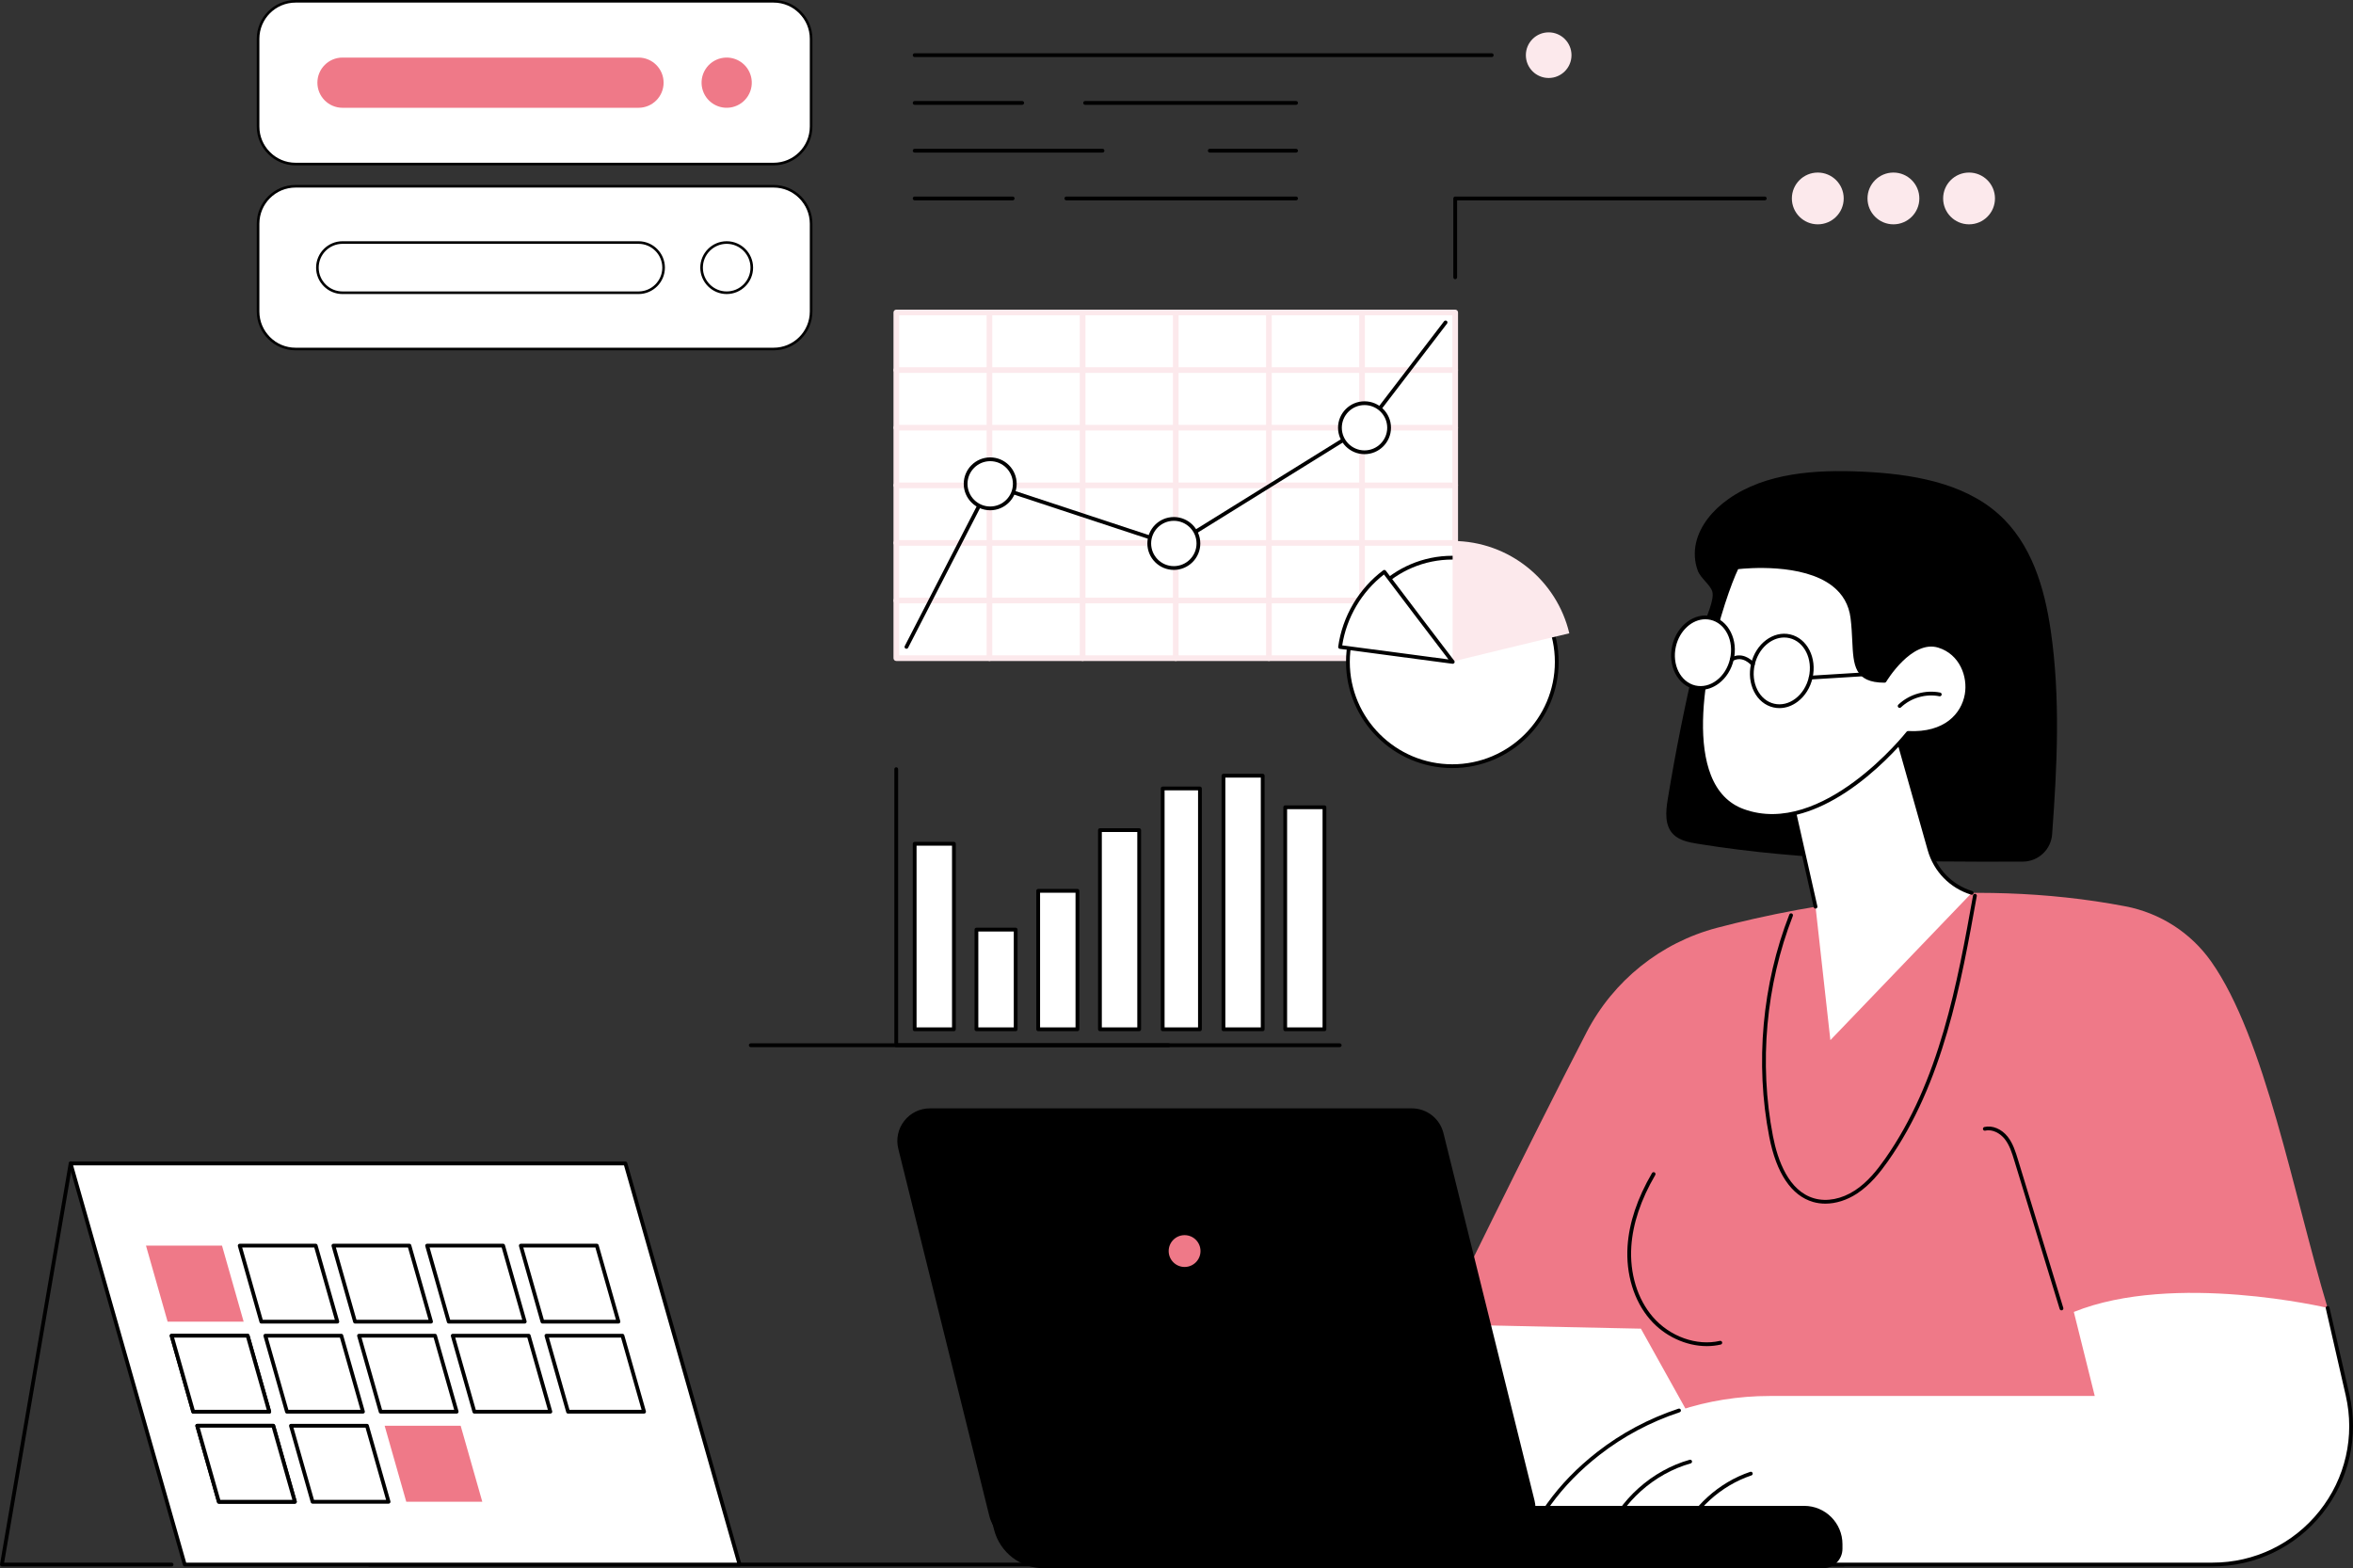 <?xml version="1.0" encoding="UTF-8"?><svg id="_レイヤー_2" xmlns="http://www.w3.org/2000/svg" width="943.384" height="628.766" viewBox="0 0 943.384 628.766"><rect x="0" y="0" width="943.384" height="628.766" fill="#333333" stroke="none"/><defs><style>.cls-1,.cls-2,.cls-3,.cls-4{stroke-width:0px;}.cls-2{fill:#fff;}.cls-3{fill:#fce9ec;}.cls-4{fill:#ef7988;}</style></defs><g id="TOP1"><g id="Analytics_and_data_science"><rect class="cls-2" x="103.467" y=".521" width="221.732" height="65.256" rx="15.035" ry="15.035" transform="translate(428.665 66.298) rotate(180)"/><path class="cls-1" d="M310.163,66.298H118.502c-8.577,0-15.556-6.978-15.556-15.556V15.556c0-8.578,6.978-15.556,15.556-15.556h191.662c8.578,0,15.556,6.978,15.556,15.556v35.186c0,8.578-6.978,15.556-15.556,15.556ZM118.502,1.042c-8.003,0-14.514,6.511-14.514,14.514v35.186c0,8.003,6.511,14.514,14.514,14.514h191.662c8.003,0,14.514-6.511,14.514-14.514V15.556c0-8.003-6.511-14.514-14.514-14.514H118.502Z"/><circle class="cls-4" cx="291.347" cy="33.149" r="10.066" transform="translate(109.979 263.557) rotate(-58.283)"/><path class="cls-4" d="M137.318,43.215h118.674c5.559,0,10.066-4.507,10.066-10.066s-4.507-10.066-10.066-10.066h-118.674c-5.559,0-10.066,4.507-10.066,10.066s4.507,10.066,10.066,10.066Z"/><rect class="cls-2" x="103.467" y="74.678" width="221.732" height="65.256" rx="15.035" ry="15.035" transform="translate(428.665 214.612) rotate(180)"/><path class="cls-1" d="M310.163,140.455H118.502c-8.577,0-15.556-6.978-15.556-15.556v-35.186c0-8.578,6.978-15.556,15.556-15.556h191.662c8.578,0,15.556,6.978,15.556,15.556v35.186c0,8.577-6.978,15.556-15.556,15.556ZM118.502,75.199c-8.003,0-14.514,6.511-14.514,14.514v35.186c0,8.003,6.511,14.514,14.514,14.514h191.662c8.003,0,14.514-6.511,14.514-14.514v-35.186c0-8.003-6.511-14.514-14.514-14.514H118.502Z"/><circle class="cls-2" cx="291.347" cy="107.306" r="10.066" transform="translate(-15.035 57.032) rotate(-10.901)"/><path class="cls-1" d="M291.348,117.893c-5.838,0-10.587-4.749-10.587-10.587s4.749-10.587,10.587-10.587,10.587,4.749,10.587,10.587-4.749,10.587-10.587,10.587ZM291.348,97.761c-5.263,0-9.545,4.282-9.545,9.545s4.282,9.545,9.545,9.545,9.545-4.282,9.545-9.545-4.282-9.545-9.545-9.545Z"/><path class="cls-2" d="M137.318,117.372h118.674c5.559,0,10.066-4.507,10.066-10.066s-4.507-10.066-10.066-10.066h-118.674c-5.559,0-10.066,4.507-10.066,10.066s4.507,10.066,10.066,10.066Z"/><path class="cls-1" d="M255.992,117.893h-118.674c-5.838,0-10.587-4.749-10.587-10.587s4.749-10.587,10.587-10.587h118.674c5.838,0,10.587,4.749,10.587,10.587s-4.749,10.587-10.587,10.587ZM137.318,97.761c-5.263,0-9.545,4.282-9.545,9.545s4.282,9.545,9.545,9.545h118.674c5.263,0,9.545-4.282,9.545-9.545s-4.282-9.545-9.545-9.545h-118.674Z"/><path class="cls-1" d="M468.557,419.835h-167.557c-.418,0-.757-.339-.757-.757s.338-.757.757-.757h167.557c.418,0,.757.339.757.757s-.338.757-.757.757Z"/><path class="cls-1" d="M739.136,628.036H148.024c-.418,0-.757-.339-.757-.757s.338-.757.757-.757h591.112c.418,0,.757.339.757.757s-.338.757-.757.757Z"/><polygon class="cls-2" points="250.754 466.474 28.31 466.474 74.066 627.279 296.51 627.279 250.754 466.474"/><path class="cls-1" d="M296.51,628.036H74.066c-.338,0-.636-.224-.728-.55l-45.756-160.805c-.065-.228-.019-.474.124-.663.143-.19.367-.301.604-.301h222.444c.338,0,.635.224.728.549l45.756,160.805c.065.228.019.474-.124.663-.143.19-.366.301-.604.301ZM74.637,626.522h220.871l-45.325-159.291H29.312l45.325,159.291Z"/><polygon class="cls-4" points="97.681 529.901 67.202 529.901 58.529 499.422 89.008 499.422 97.681 529.901"/><polygon class="cls-2" points="135.25 529.901 104.771 529.901 96.098 499.422 126.577 499.422 135.25 529.901"/><path class="cls-1" d="M135.25,530.658h-30.479c-.338,0-.635-.224-.728-.55l-8.672-30.479c-.065-.228-.019-.474.124-.663.143-.19.367-.301.604-.301h30.479c.338,0,.636.224.728.55l8.672,30.479c.065.228.019.474-.124.663-.143.19-.367.301-.604.301ZM105.342,529.144h28.905l-8.241-28.965h-28.905l8.241,28.965Z"/><polygon class="cls-2" points="172.819 529.901 142.34 529.901 133.667 499.422 164.146 499.422 172.819 529.901"/><path class="cls-1" d="M172.819,530.658h-30.479c-.338,0-.636-.224-.728-.549l-8.673-30.479c-.065-.228-.019-.474.124-.663.143-.19.367-.301.604-.301h30.479c.338,0,.635.224.728.549l8.673,30.479c.065.228.019.474-.124.663-.143.19-.367.301-.604.301ZM142.911,529.144h28.905l-8.242-28.965h-28.905l8.242,28.965Z"/><polygon class="cls-2" points="210.388 529.901 179.909 529.901 171.236 499.422 201.715 499.422 210.388 529.901"/><path class="cls-1" d="M210.388,530.658h-30.479c-.338,0-.636-.224-.728-.55l-8.672-30.479c-.065-.228-.019-.474.124-.663.143-.19.366-.301.604-.301h30.479c.338,0,.635.224.728.55l8.672,30.479c.065.228.019.474-.124.663-.143.19-.367.301-.604.301ZM180.48,529.144h28.905l-8.241-28.965h-28.906l8.241,28.965Z"/><polygon class="cls-2" points="247.957 529.901 217.478 529.901 208.805 499.422 239.284 499.422 247.957 529.901"/><path class="cls-1" d="M247.957,530.658h-30.479c-.338,0-.635-.224-.728-.549l-8.673-30.479c-.065-.228-.019-.474.124-.663.143-.19.367-.301.604-.301h30.479c.338,0,.636.224.728.549l8.673,30.479c.065.228.019.474-.124.663-.143.19-.366.301-.604.301ZM218.049,529.144h28.906l-8.242-28.965h-28.906l8.242,28.965Z"/><path class="cls-1" d="M107.955,566.766h-30.479c-.338,0-.636-.224-.728-.55l-8.672-30.479c-.065-.228-.019-.474.124-.663.143-.19.367-.301.604-.301h30.479c.338,0,.635.224.728.55l8.672,30.479c.065.228.019.474-.124.663-.143.19-.367.301-.604.301ZM78.048,565.253h28.905l-8.241-28.965h-28.906l8.241,28.965Z"/><polygon class="cls-2" points="107.955 566.009 77.477 566.009 68.804 535.53 99.283 535.53 107.955 566.009"/><path class="cls-1" d="M107.955,566.766h-30.479c-.338,0-.636-.224-.728-.55l-8.672-30.479c-.065-.228-.019-.474.124-.663.143-.19.367-.301.604-.301h30.479c.338,0,.635.224.728.55l8.672,30.479c.065.228.019.474-.124.663-.143.19-.367.301-.604.301ZM78.048,565.253h28.905l-8.241-28.965h-28.906l8.241,28.965Z"/><polygon class="cls-2" points="145.524 566.009 115.045 566.009 106.373 535.53 136.852 535.53 145.524 566.009"/><path class="cls-1" d="M145.524,566.766h-30.479c-.338,0-.635-.224-.728-.549l-8.673-30.479c-.065-.228-.019-.474.124-.663.143-.19.366-.301.604-.301h30.479c.338,0,.635.224.728.549l8.673,30.479c.065.228.019.474-.124.663-.143.19-.366.301-.604.301ZM115.617,565.253h28.906l-8.242-28.965h-28.906l8.242,28.965Z"/><polygon class="cls-2" points="183.093 566.009 152.614 566.009 143.942 535.53 174.421 535.53 183.093 566.009"/><path class="cls-1" d="M183.093,566.766h-30.479c-.338,0-.635-.224-.728-.549l-8.673-30.479c-.065-.228-.019-.474.124-.663.143-.19.367-.301.604-.301h30.48c.338,0,.636.224.728.55l8.672,30.479c.065.228.019.474-.124.663-.143.19-.366.301-.604.301ZM153.186,565.253h28.906l-8.241-28.965h-28.906l8.242,28.965Z"/><polygon class="cls-2" points="220.662 566.009 190.183 566.009 181.511 535.53 211.99 535.53 220.662 566.009"/><path class="cls-1" d="M220.662,566.766h-30.479c-.338,0-.635-.224-.728-.549l-8.673-30.479c-.065-.228-.019-.474.124-.663.143-.19.367-.301.604-.301h30.479c.338,0,.635.224.728.549l8.673,30.479c.065.228.019.474-.124.663-.143.19-.367.301-.604.301ZM190.755,565.253h28.905l-8.242-28.965h-28.905l8.242,28.965Z"/><polygon class="cls-2" points="258.231 566.009 227.752 566.009 219.08 535.53 249.559 535.53 258.231 566.009"/><path class="cls-1" d="M258.231,566.766h-30.479c-.338,0-.636-.224-.728-.549l-8.673-30.479c-.065-.228-.019-.474.124-.663.143-.19.367-.301.604-.301h30.479c.338,0,.635.224.728.549l8.673,30.479c.065.228.019.474-.124.663-.143.19-.367.301-.604.301ZM228.324,565.253h28.905l-8.242-28.965h-28.905l8.242,28.965Z"/><polygon class="cls-2" points="118.23 602.118 87.751 602.118 79.078 571.639 109.557 571.639 118.23 602.118"/><path class="cls-1" d="M118.23,602.874h-30.479c-.338,0-.635-.224-.728-.549l-8.673-30.479c-.065-.228-.019-.474.124-.663.143-.19.367-.301.604-.301h30.479c.338,0,.636.224.728.549l8.673,30.479c.065.228.019.474-.124.663-.143.19-.367.301-.604.301ZM88.322,601.361h28.905l-8.242-28.965h-28.905l8.242,28.965Z"/><polygon class="cls-2" points="118.23 602.118 87.751 602.118 79.078 571.639 109.557 571.639 118.23 602.118"/><path class="cls-1" d="M118.23,602.874h-30.479c-.338,0-.635-.224-.728-.549l-8.673-30.479c-.065-.228-.019-.474.124-.663.143-.19.367-.301.604-.301h30.479c.338,0,.636.224.728.549l8.673,30.479c.065.228.019.474-.124.663-.143.19-.367.301-.604.301ZM88.322,601.361h28.905l-8.242-28.965h-28.905l8.242,28.965Z"/><polygon class="cls-2" points="155.799 602.118 125.32 602.118 116.647 571.639 147.126 571.639 155.799 602.118"/><path class="cls-1" d="M155.799,602.874h-30.479c-.338,0-.635-.224-.728-.549l-8.673-30.479c-.065-.228-.019-.474.124-.663.143-.19.367-.301.604-.301h30.48c.338,0,.635.224.728.55l8.672,30.479c.065.228.019.474-.124.663-.143.19-.367.301-.604.301ZM125.891,601.361h28.905l-8.241-28.965h-28.906l8.242,28.965Z"/><polygon class="cls-4" points="193.368 602.118 162.889 602.118 154.216 571.639 184.695 571.639 193.368 602.118"/><path class="cls-1" d="M68.804,628.036H.757c-.223,0-.435-.098-.579-.269-.144-.17-.205-.396-.167-.616l27.553-160.805c.07-.412.457-.687.873-.618.412.071.689.462.618.874L1.654,626.522h67.15c.418,0,.757.339.757.757s-.338.757-.757.757Z"/><rect class="cls-2" x="359.325" y="125.107" width="223.902" height="138.777"/><path class="cls-3" d="M583.431,265.019h-224.074c-.627,0-1.135-.508-1.135-1.135V125.275c0-.627.508-1.135,1.135-1.135h224.074c.627,0,1.135.508,1.135,1.135v138.608c0,.627-.508,1.135-1.135,1.135ZM360.491,262.748h221.804V126.411h-221.804v136.338Z"/><path class="cls-3" d="M583.431,241.918h-224.074c-.627,0-1.135-.508-1.135-1.135s.508-1.135,1.135-1.135h224.074c.627,0,1.135.508,1.135,1.135s-.508,1.135-1.135,1.135Z"/><path class="cls-3" d="M583.431,218.816h-224.074c-.627,0-1.135-.508-1.135-1.135s.508-1.135,1.135-1.135h224.074c.627,0,1.135.508,1.135,1.135s-.508,1.135-1.135,1.135Z"/><path class="cls-3" d="M583.431,195.715h-224.074c-.627,0-1.135-.508-1.135-1.135s.508-1.135,1.135-1.135h224.074c.627,0,1.135.508,1.135,1.135s-.508,1.135-1.135,1.135Z"/><path class="cls-3" d="M583.431,172.613h-224.074c-.627,0-1.135-.508-1.135-1.135s.508-1.135,1.135-1.135h224.074c.627,0,1.135.508,1.135,1.135s-.508,1.135-1.135,1.135Z"/><path class="cls-3" d="M583.431,149.512h-224.074c-.627,0-1.135-.508-1.135-1.135s.508-1.135,1.135-1.135h224.074c.627,0,1.135.508,1.135,1.135s-.508,1.135-1.135,1.135Z"/><path class="cls-3" d="M396.702,265.019c-.627,0-1.135-.508-1.135-1.135V125.275c0-.627.508-1.135,1.135-1.135s1.135.508,1.135,1.135v138.608c0,.627-.508,1.135-1.135,1.135Z"/><path class="cls-3" d="M434.048,265.019c-.627,0-1.135-.508-1.135-1.135V125.275c0-.627.508-1.135,1.135-1.135s1.135.508,1.135,1.135v138.608c0,.627-.508,1.135-1.135,1.135Z"/><path class="cls-3" d="M471.393,265.019c-.627,0-1.135-.508-1.135-1.135V125.275c0-.627.508-1.135,1.135-1.135s1.135.508,1.135,1.135v138.608c0,.627-.508,1.135-1.135,1.135Z"/><path class="cls-3" d="M508.739,265.019c-.627,0-1.135-.508-1.135-1.135V125.275c0-.627.508-1.135,1.135-1.135s1.135.508,1.135,1.135v138.608c0,.627-.508,1.135-1.135,1.135Z"/><path class="cls-3" d="M546.085,265.019c-.627,0-1.135-.508-1.135-1.135V125.275c0-.627.508-1.135,1.135-1.135s1.135.508,1.135,1.135v138.608c0,.627-.508,1.135-1.135,1.135Z"/><path class="cls-1" d="M363.415,260.12c-.117,0-.235-.027-.346-.084-.372-.191-.517-.648-.326-1.019l33.489-65.049c.17-.332.557-.488.91-.372l73.34,24.207,76.913-47.767,31.578-41.23c.255-.332.729-.394,1.061-.141.332.254.395.729.14,1.061l-31.663,41.339c-.055.073-.124.134-.202.183l-77.331,48.027c-.191.118-.423.146-.636.076l-73.062-24.115-33.194,64.474c-.134.261-.399.411-.673.411Z"/><ellipse class="cls-2" cx="397.001" cy="193.987" rx="9.857" ry="9.842"/><path class="cls-1" d="M397.002,204.585c-5.853,0-10.615-4.754-10.615-10.598s4.762-10.599,10.615-10.599,10.614,4.755,10.614,10.599-4.761,10.598-10.614,10.598ZM397.002,184.902c-5.018,0-9.101,4.075-9.101,9.085s4.083,9.085,9.101,9.085,9.101-4.075,9.101-9.085-4.082-9.085-9.101-9.085Z"/><ellipse class="cls-2" cx="470.622" cy="217.898" rx="9.857" ry="9.842"/><path class="cls-1" d="M470.622,228.496c-5.853,0-10.614-4.755-10.614-10.599s4.761-10.599,10.614-10.599,10.614,4.755,10.614,10.599-4.761,10.599-10.614,10.599ZM470.622,208.813c-5.018,0-9.101,4.076-9.101,9.085s4.082,9.085,9.101,9.085,9.101-4.075,9.101-9.085-4.082-9.085-9.101-9.085Z"/><ellipse class="cls-2" cx="547.073" cy="171.493" rx="9.857" ry="9.842"/><path class="cls-1" d="M547.073,182.092c-5.853,0-10.614-4.755-10.614-10.599s4.761-10.598,10.614-10.598,10.614,4.754,10.614,10.598-4.761,10.599-10.614,10.599ZM547.073,162.408c-5.018,0-9.101,4.075-9.101,9.085s4.082,9.085,9.101,9.085,9.101-4.076,9.101-9.085-4.082-9.085-9.101-9.085Z"/><ellipse class="cls-2" cx="582.281" cy="265.39" rx="41.864" ry="41.798"/><path class="cls-1" d="M582.281,307.945c-23.501,0-42.621-19.09-42.621-42.555s19.12-42.555,42.621-42.555,42.621,19.09,42.621,42.555-19.12,42.555-42.621,42.555ZM582.281,224.349c-22.667,0-41.108,18.411-41.108,41.041s18.441,41.042,41.108,41.042,41.108-18.411,41.108-41.042-18.441-41.041-41.108-41.041Z"/><path class="cls-3" d="M629.181,253.921c-5.009-21.188-24.044-36.966-46.781-37.03v48.334s38.982-9.507,46.781-11.304Z"/><path class="cls-2" d="M555.017,229.267c-9.835,7.36-16.108,18.315-17.745,30.133,11.073,1.479,45.179,5.982,45.179,5.982,0,0-22.936-30.061-27.434-36.115Z"/><path class="cls-1" d="M582.451,266.138c-.032,0-.066-.002-.099-.007,0,0-34.106-4.502-45.18-5.982-.2-.027-.38-.132-.502-.292-.122-.16-.175-.362-.147-.562,1.683-12.149,8.258-23.315,18.04-30.635.162-.12.361-.172.563-.143.199.029.378.136.498.298,4.443,5.981,27.199,35.806,27.428,36.107.185.243.206.574.053.838-.137.235-.387.377-.655.377ZM538.133,258.751c10.124,1.35,35.61,4.717,42.613,5.642-4.475-5.868-21.223-27.836-25.878-34.061-8.928,6.928-14.984,17.211-16.735,28.419Z"/><path class="cls-1" d="M537.132,419.835h-177.808c-.418,0-.757-.339-.757-.757v-110.698c0-.418.338-.757.757-.757s.757.339.757.757v109.941h177.051c.418,0,.757.339.757.757s-.338.757-.757.757Z"/><rect class="cls-2" x="366.717" y="338.296" width="15.73" height="74.386"/><path class="cls-1" d="M382.447,413.438h-15.73c-.418,0-.757-.339-.757-.757v-74.385c0-.418.338-.757.757-.757h15.73c.418,0,.757.339.757.757v74.385c0,.418-.338.757-.757.757ZM367.474,411.925h14.217v-72.872h-14.217v72.872Z"/><rect class="cls-2" x="391.478" y="372.714" width="15.73" height="39.967"/><path class="cls-1" d="M407.208,413.438h-15.73c-.418,0-.757-.339-.757-.757v-39.967c0-.418.338-.757.757-.757h15.73c.418,0,.757.339.757.757v39.967c0,.418-.338.757-.757.757ZM392.235,411.925h14.217v-38.453h-14.217v38.453Z"/><rect class="cls-2" x="416.238" y="357.162" width="15.73" height="55.519"/><path class="cls-1" d="M431.968,413.438h-15.73c-.418,0-.757-.339-.757-.757v-55.519c0-.418.338-.757.757-.757h15.73c.418,0,.757.339.757.757v55.519c0,.418-.338.757-.757.757ZM416.995,411.925h14.217v-54.006h-14.217v54.006Z"/><rect class="cls-2" x="440.999" y="332.833" width="15.73" height="79.848"/><path class="cls-1" d="M456.729,413.438h-15.73c-.418,0-.757-.339-.757-.757v-79.848c0-.418.338-.757.757-.757h15.73c.418,0,.757.339.757.757v79.848c0,.418-.338.757-.757.757ZM441.756,411.925h14.217v-78.335h-14.217v78.335Z"/><rect class="cls-2" x="466.155" y="316.129" width="14.937" height="96.552"/><path class="cls-1" d="M481.093,413.438h-14.937c-.418,0-.757-.339-.757-.757v-96.552c0-.418.338-.757.757-.757h14.937c.418,0,.757.339.757.757v96.552c0,.418-.338.757-.757.757ZM466.912,411.925h13.424v-95.039h-13.424v95.039Z"/><rect class="cls-2" x="490.519" y="311.003" width="15.73" height="101.678"/><path class="cls-1" d="M506.25,413.438h-15.731c-.418,0-.757-.339-.757-.757v-101.678c0-.418.338-.757.757-.757h15.731c.418,0,.757.339.757.757v101.678c0,.418-.338.757-.757.757ZM491.276,411.925h14.217v-100.165h-14.217v100.165Z"/><rect class="cls-2" x="515.28" y="323.669" width="15.73" height="89.012"/><path class="cls-1" d="M531.01,413.438h-15.73c-.418,0-.757-.339-.757-.757v-89.012c0-.418.338-.757.757-.757h15.73c.418,0,.757.339.757.757v89.012c0,.418-.338.757-.757.757ZM516.036,411.925h14.217v-87.499h-14.217v87.499Z"/><path class="cls-1" d="M598.085,22.877h-231.372c-.418,0-.757-.339-.757-.757s.338-.757.757-.757h231.372c.418,0,.757.339.757.757s-.338.757-.757.757Z"/><path class="cls-1" d="M409.833,42.025h-43.121c-.418,0-.757-.339-.757-.757s.338-.757.757-.757h43.121c.418,0,.757.339.757.757s-.338.757-.757.757Z"/><path class="cls-1" d="M519.634,42.025h-84.576c-.418,0-.757-.339-.757-.757s.338-.757.757-.757h84.576c.418,0,.757.339.757.757s-.338.757-.757.757Z"/><path class="cls-1" d="M442.038,61.173h-75.326c-.418,0-.757-.339-.757-.757s.338-.757.757-.757h75.326c.418,0,.757.339.757.757s-.338.757-.757.757Z"/><path class="cls-1" d="M519.634,61.173h-34.599c-.418,0-.757-.339-.757-.757s.338-.757.757-.757h34.599c.418,0,.757.339.757.757s-.338.757-.757.757Z"/><path class="cls-1" d="M406.018,80.321h-39.306c-.418,0-.757-.339-.757-.757s.338-.757.757-.757h39.306c.418,0,.757.339.757.757s-.338.757-.757.757Z"/><path class="cls-1" d="M519.634,80.321h-92.117c-.418,0-.757-.339-.757-.757s.338-.757.757-.757h92.117c.418,0,.757.339.757.757s-.338.757-.757.757Z"/><circle class="cls-3" cx="620.909" cy="22.12" r="9.148"/><ellipse class="cls-3" cx="789.451" cy="79.564" rx="10.391" ry="10.379"/><ellipse class="cls-3" cx="759.127" cy="79.564" rx="10.391" ry="10.379"/><ellipse class="cls-3" cx="728.803" cy="79.564" rx="10.391" ry="10.379"/><path class="cls-1" d="M583.431,111.936c-.418,0-.757-.339-.757-.757v-31.615c0-.418.338-.757.757-.757h124.12c.418,0,.757.339.757.757s-.338.757-.757.757h-123.364v30.859c0,.418-.338.757-.757.757Z"/></g><path class="cls-1" d="M668.638,320.488c3.073-18.763,6.799-37.43,11.17-55.961,1.105-4.681,2.25-9.354,3.436-14.017.835-3.282,4.164-10.06,3.274-13.292-.759-2.754-4.7-5.354-5.842-8.44-1.318-3.56-1.534-7.512-.678-11.192,1.651-7.1,6.787-13.131,12.939-17.477,14.988-10.588,35.031-11.865,53.705-11.006,19.518.898,40.27,4.263,54.527,16.924,13.329,11.836,18.543,29.687,21.036,46.832,3.928,27.018,2.551,54.407.546,81.655-.452,6.146-5.555,10.912-11.718,10.938-43.639.182-87.443-.164-130.418-7.157-3.488-.568-7.21-1.297-9.668-3.709-3.62-3.553-3.108-9.216-2.308-14.096Z"/><polygon class="cls-2" points="543.663 612.56 701.957 612.56 690.659 520.627 603.968 503.764 543.663 612.56"/><path class="cls-1" d="M701.957,613.317h-158.294c-.268,0-.516-.142-.652-.373-.136-.231-.14-.517-.01-.751l60.305-108.796c.16-.287.484-.439.807-.376l86.691,16.863c.321.063.566.325.606.65l11.298,91.933c.027.215-.041.432-.184.594-.143.162-.35.255-.567.255ZM544.947,611.803h156.154l-11.127-90.538-85.611-16.654-59.416,107.192Z"/><path class="cls-4" d="M657.88,532.712l-80.253-1.692s35.898-73.609,58.46-117.116c10.752-20.734,29.747-35.982,52.337-41.914,37.355-9.81,99.788-20.852,163.711-8.608,13.891,2.661,26.219,10.556,34.371,22.113,21.66,30.705,32.977,93.358,46.7,138.893l-88.583,1.621,21.099,73.721-171.05-.983-36.792-66.034Z"/><path class="cls-2" d="M608.943,627.279h278.114c35.686,0,62.116-33.166,54.151-67.952l-8.001-34.94s-61.567-14.575-101.749,1.621l8.387,33.693h-130.393c-24.775,0-49.089,7.812-68.624,23.05-13.25,10.336-25.763,24.777-31.884,44.528Z"/><path class="cls-1" d="M887.057,628.036h-278.113c-.24,0-.466-.114-.609-.308-.143-.194-.185-.443-.114-.673,5.377-17.351,16.19-32.458,32.141-44.901,9.694-7.561,20.653-13.402,32.574-17.361.396-.131.825.083.957.48.132.396-.083.825-.48.957-11.757,3.904-22.563,9.663-32.12,17.118-15.401,12.014-25.932,26.535-31.316,43.175h277.08c16.778,0,32.397-7.525,42.853-20.646,10.456-13.121,14.305-30.026,10.56-46.38l-8-34.94c-.093-.407.161-.813.568-.906.405-.097.814.161.907.569l8,34.94c3.849,16.806-.106,34.178-10.851,47.661-10.745,13.483-26.796,21.216-44.037,21.216Z"/><path class="cls-1" d="M644.087,616.754c-.095,0-.192-.018-.285-.056-.387-.158-.573-.599-.415-.986,5.91-14.519,18.953-26.18,34.041-30.431.404-.114.82.121.934.523.113.402-.121.82-.523.933-14.648,4.128-27.312,15.449-33.05,29.545-.119.294-.402.472-.701.472Z"/><path class="cls-1" d="M673.56,617.396c-.103,0-.207-.021-.307-.066-.381-.17-.553-.618-.383-.999,5.426-12.175,16.21-21.975,28.846-26.215.397-.131.825.08.958.477.133.396-.081.825-.477.958-12.242,4.107-22.689,13.601-27.946,25.396-.126.282-.402.449-.692.449Z"/><path class="cls-1" d="M826.509,525.367c-.324,0-.624-.21-.724-.536l-18.215-59.575c-.924-3.02-1.879-6.143-3.849-8.612-1.72-2.158-4.786-4.019-7.776-3.317-.406.097-.814-.156-.91-.563-.096-.406.156-.814.563-.91,3.188-.752,6.844.757,9.307,3.846,2.148,2.694,3.192,6.104,4.112,9.113l18.215,59.575c.123.4-.103.823-.502.945-.073.023-.148.033-.221.033Z"/><path class="cls-1" d="M731.827,482.59c-1.68,0-3.325-.221-4.894-.671-8.679-2.489-14.763-11.527-17.594-26.138-5.712-29.482-2.852-61.127,8.049-89.107.152-.39.59-.581.98-.43.389.151.582.59.43.98-10.799,27.717-13.631,59.065-7.974,88.27,1.894,9.773,6.298,22.038,16.525,24.97,5.065,1.452,11.013.299,16.318-3.164,5.141-3.355,8.963-8.242,12.024-12.579,21.985-31.143,29.094-70.77,35.366-105.732.073-.411.467-.686.879-.611.411.074.685.467.611.879-6.3,35.117-13.44,74.92-35.618,106.338-3.144,4.454-7.08,9.479-12.433,12.974-4.051,2.644-8.473,4.023-12.668,4.023Z"/><path class="cls-1" d="M684.313,539.709c-8.317,0-16.971-3.951-22.807-10.731-6.428-7.467-9.7-18.151-8.975-29.311.609-9.364,3.906-19.232,9.8-29.329.211-.361.674-.482,1.035-.272.361.211.483.674.272,1.035-5.774,9.892-9.003,19.536-9.597,28.664-.7,10.768,2.439,21.056,8.611,28.226,6.806,7.905,17.616,11.773,26.901,9.618.409-.093.814.159.908.566.094.407-.16.814-.567.908-1.818.422-3.692.626-5.582.626Z"/><path class="cls-2" d="M727.901,363.539l5.948,53.491,56.671-59.042c-8.206-2.51-14.576-9.017-16.911-17.275l-15.418-54.522-42.887,21.531,12.598,55.818Z"/><path class="cls-1" d="M727.9,364.295c-.346,0-.658-.239-.738-.59l-12.598-55.818c-.076-.339.088-.687.399-.843l42.887-21.531c.202-.101.437-.107.644-.016.206.091.361.269.423.487l15.418,54.522c2.276,8.047,8.408,14.311,16.405,16.757.399.122.624.545.502.945-.123.399-.548.627-.944.502-8.491-2.597-15.002-9.248-17.418-17.792l-15.169-53.641-41.54,20.855,12.468,55.24c.092.407-.164.813-.572.905-.055.013-.112.018-.167.018Z"/><path class="cls-2" d="M755.581,272.962s10.392-17.555,21.773-14.012c17.344,5.4,16.223,36.396-12.36,34.903,0,0-33.816,43.202-66.261,31.211-32.445-11.99-8.649-85.05-2.357-97.575,0,0,43.097-5.738,46.317,20.244,1.873,15.115-1.762,25.228,12.888,25.228Z"/><path class="cls-1" d="M710.502,327.893c-4.177,0-8.199-.703-12.031-2.119-6.4-2.365-11.078-7.2-13.906-14.37-10.137-25.707,6.077-74.186,11.135-84.254.112-.224.328-.378.576-.41,1.052-.141,25.927-3.313,39.266,6.99,4.534,3.501,7.192,8.181,7.902,13.912.415,3.343.562,6.468.693,9.225.463,9.759.72,15.193,11.021,15.336,1.643-2.64,11.421-17.4,22.42-13.975,8.266,2.573,13.274,11.363,11.649,20.446-1.462,8.171-8.489,16.611-23.885,15.954-1.49,1.839-9.587,11.553-20.861,19.935-11.882,8.835-23.421,13.33-33.98,13.331ZM696.873,228.192c-5.188,10.695-20.737,57.709-10.9,82.656,2.663,6.752,7.044,11.297,13.022,13.506,31.554,11.661,65.068-30.54,65.403-30.968.151-.195.398-.305.635-.289,14.676.759,21.344-7.087,22.705-14.69,1.267-7.087-2.02-16.061-10.608-18.735-10.68-3.323-20.797,13.505-20.897,13.675-.136.23-.384.371-.651.371-12.159,0-12.493-7.039-12.955-16.781-.129-2.73-.276-5.825-.683-9.111-.659-5.315-3.123-9.656-7.325-12.9-11.956-9.233-34.477-7.101-37.745-6.735Z"/><path class="cls-1" d="M761.621,283.82c-.2,0-.401-.079-.549-.236-.287-.303-.275-.782.028-1.07,4.398-4.171,10.821-6.028,16.767-4.841.41.082.676.48.594.89-.081.409-.482.677-.89.594-5.472-1.091-11.383.617-15.429,4.456-.146.139-.334.208-.521.208Z"/><path class="cls-1" d="M713.436,283.905c-.82,0-1.639-.093-2.45-.28-3.317-.767-6.07-3.026-7.753-6.36-1.66-3.288-2.08-7.237-1.182-11.12,1.867-8.066,8.906-13.353,15.705-11.78,6.793,1.571,10.801,9.413,8.935,17.48-.898,3.883-3.009,7.247-5.945,9.471-2.249,1.705-4.777,2.589-7.309,2.589ZM715.323,255.6c-5.279,0-10.316,4.475-11.799,10.886-.819,3.538-.443,7.124,1.058,10.096,1.478,2.926,3.873,4.903,6.744,5.568,2.872.664,5.891-.061,8.504-2.041,2.654-2.011,4.566-5.068,5.384-8.606,1.678-7.254-1.822-14.281-7.802-15.665-.695-.161-1.394-.238-2.09-.238ZM702.787,266.315h.007-.007Z"/><path class="cls-2" d="M671.185,259.004c-1.775,7.673,1.972,15.092,8.369,16.572,6.397,1.48,13.022-3.541,14.796-11.214,1.775-7.673-1.972-15.092-8.369-16.572-6.397-1.48-13.021,3.541-14.796,11.214Z"/><path class="cls-1" d="M681.834,276.594c-.82,0-1.639-.093-2.45-.28-6.794-1.571-10.802-9.413-8.936-17.48,1.867-8.066,8.905-13.352,15.705-11.78,3.316.767,6.07,3.025,7.753,6.36,1.66,3.288,2.079,7.237,1.182,11.12-.898,3.883-3.009,7.246-5.945,9.471-2.249,1.704-4.777,2.589-7.309,2.589ZM683.721,248.29c-5.279,0-10.316,4.475-11.799,10.885-1.678,7.254,1.822,14.281,7.802,15.664,2.871.664,5.89-.06,8.504-2.04,2.654-2.011,4.566-5.068,5.384-8.606.819-3.539.443-7.125-1.058-10.097-1.478-2.926-3.873-4.904-6.744-5.568-.695-.161-1.394-.238-2.09-.238Z"/><path class="cls-1" d="M702.788,267.072c-.218,0-.434-.093-.583-.273-.141-.17-3.507-4.125-7.47-1.783-.36.212-.824.093-1.037-.267-.212-.36-.093-.824.267-1.036,4.069-2.402,7.931.337,9.405,2.122.267.322.221.799-.101,1.065-.141.116-.312.173-.481.173Z"/><path class="cls-1" d="M725.952,272.43c-.397,0-.73-.309-.754-.71-.026-.417.291-.776.709-.802l29.957-1.849c.424-.028.777.292.802.709.026.417-.291.776-.709.802l-29.957,1.849c-.016.001-.032.001-.047.001Z"/><path class="cls-1" d="M418.489,628.766h312.398c4.312,0,7.808-3.496,7.808-7.808v-1.838c0-8.483-6.876-15.359-15.359-15.359h-327.36l2.628,9.764c2.42,8.992,10.573,15.241,19.885,15.241Z"/><path class="cls-1" d="M409.358,617.447h193.184c8.251,0,14.31-7.745,12.325-15.753l-36.511-147.29c-1.404-5.664-6.489-9.643-12.325-9.643h-193.184c-8.25,0-14.31,7.745-12.325,15.753l36.511,147.29c1.404,5.665,6.489,9.643,12.325,9.643Z"/><path class="cls-1" d="M602.541,617.826h-193.184c-6.023,0-11.243-4.083-12.692-9.93l-36.511-147.29c-.974-3.931-.102-8.014,2.394-11.204,2.496-3.189,6.249-5.019,10.299-5.019h193.184c6.023,0,11.243,4.083,12.692,9.93l36.511,147.29c.974,3.931.102,8.014-2.394,11.204-2.495,3.19-6.249,5.019-10.299,5.019ZM372.846,445.14c-3.815,0-7.351,1.723-9.702,4.728-2.351,3.005-3.173,6.852-2.255,10.555l36.511,147.29c1.366,5.508,6.283,9.355,11.958,9.355h193.184c3.815,0,7.351-1.723,9.703-4.728,2.351-3.005,3.172-6.852,2.255-10.556l-36.511-147.29c-1.366-5.508-6.283-9.355-11.958-9.355h-193.184Z"/><path class="cls-4" d="M468.557,501.596c0,3.523,2.856,6.379,6.379,6.379s6.379-2.856,6.379-6.379-2.856-6.379-6.379-6.379-6.379,2.856-6.379,6.379Z"/></g></svg>